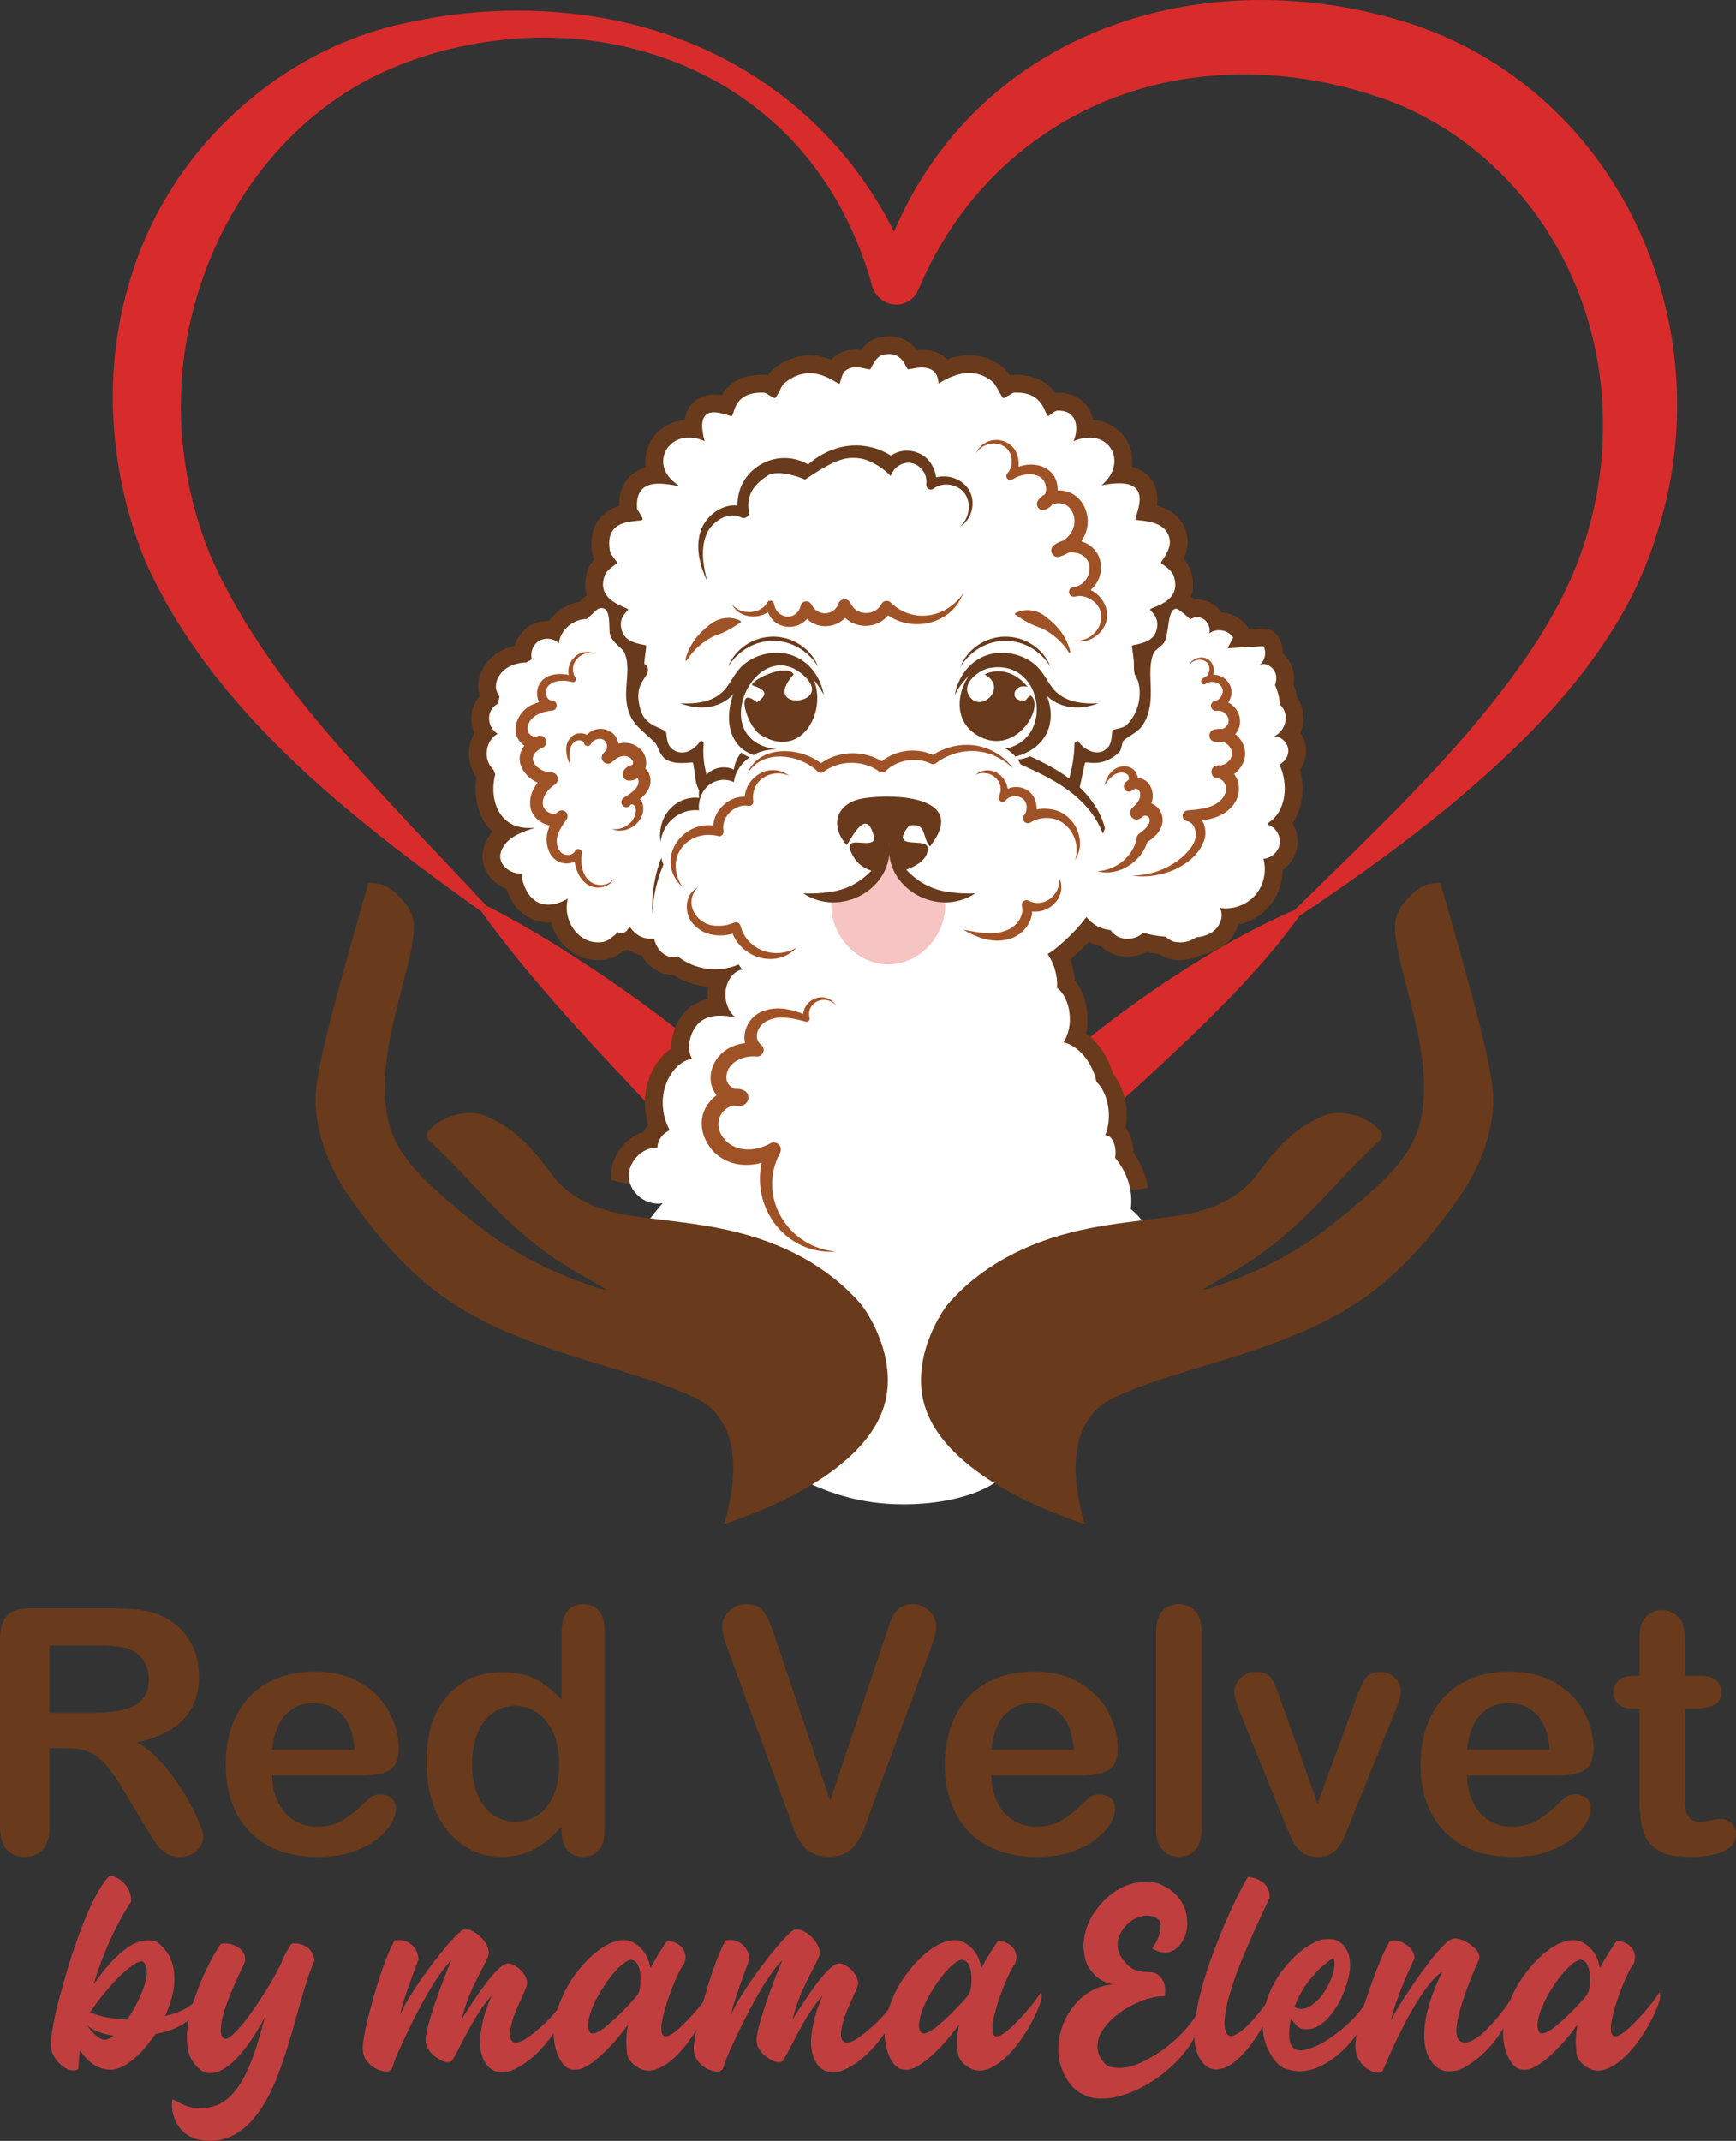 <?xml version="1.0" encoding="UTF-8"?> <svg xmlns="http://www.w3.org/2000/svg" id="Layer_1" version="1.1" viewBox="0 0 520.93 642.17"><rect x="0" y="0" width="520.93" height="642.17" fill="#333333" stroke="none"/><defs><style> .st0 { fill: #d82b2b; } .st1 { fill: #f5c4c3; } .st2 { fill: #c13e3e; } .st3 { fill: #fff; } .st4 { fill: #a05227; } .st5 { fill: #693a1b; } </style></defs><path class="st0" d="M389.93,274.73c-9.56,13.32-20.92,24.88-32.55,36.17-11.52,10.92-22.96,21.79-35.48,31.46-6.18,4.85-12.69,9.37-18.84,14.34-10.07,7.92-18.97,17.31-24.95,28.65-4.98,9.19-7.85,19.89-7.73,30.14.06,1.32-.39,2.72-1.11,3.81-2.76,3.97-7.94,4.48-11.57,1.9-1.39-1.03-2.5-2.73-2.81-4.5-.13-.69-.08-.72-.16-.94-7.42-28.16-27.42-49.28-47.07-70.28-21.28-23.36-44.75-46.38-63.26-72.1l1.51-1.74c7.38,3.71,14.39,7.83,21.32,12.08,27.67,17.48,54.5,37.28,74.64,63.47,14.46,19.19,27.39,42.14,26.52,67.05v.63c-.27-3.65-4.24-6.85-7.95-4.55-.54.33-1.26.86-1.89,1.83-.44.65-.92,2.01-.86,2.41l.22-.79c4.29-16.3,13.17-30.89,22.23-44.93,8.98-13.71,17.69-28.16,28.62-40.46,10.87-12.25,23.99-22.05,37.31-31.36,13.5-9.18,27.32-17.5,42.42-24.07l1.45,1.79h-.01Z"></path><g><path class="st5" d="M334.87,409.44c-4.59,2.08-6.68,4.31-8.72,7.54-.29.46-.55.93-.79,1.41,4.55-2.9,9.02-6.06,13.09-9.87.37-.35.72-.7,1.08-1.05-1.57.63-3.13,1.28-4.66,1.97h0Z"></path><path class="st5" d="M277.35,411.85c-3.98-13.91,4.95-27.69,7.16-30.23,9.77-11.23,23.47-18.51,40.04-22.18,6.46-1.43,13.22-2.24,19.96-3.08-.61-3.77-2.11-7.44-4.42-10.7-.02-2.74-.84-5.43-2.3-7.35.99-5.8-.47-12.17-3.9-16.36-1.43-5.05-4.31-9.27-7.99-11.93,1.23-5.51-.03-11.87-3.37-15.91-.13-2.16-.58-4.28-1.35-6.31,2.08-1.78,3.92-3.53,5.56-5.29,1.18.63,2.45,1.11,3.79,1.43,1.85,1.73,3.76,2.44,5.17,2.72.91.18,1.82.27,2.7.27,2,0,3.91-.47,5.64-1.37,1.15.25,2.38.44,3.72.59,1.28.86,2.46,1.37,3.63,1.59.93.18,1.87.27,2.79.27,2.3,0,4.54-.58,6.55-1.69,1.87-.3,3.51-.86,5-1.67,2.78-1.52,4.93-4.22,5.79-7.24,3.49-.79,6.72-2.64,9.07-5.28,2.74-3.08,4.24-7.08,4.29-11.14,2.4-1.71,4.09-4.38,4.44-7.41.28-2.35-.28-4.67-1.44-6.62,2.92-4.37,3.79-10.33,2.24-16.15,1.28-1.84,1.96-4.08,1.77-6.33-.13-1.7-.73-3.3-1.67-4.66.86-2.02,1.15-4.29.73-6.52-.29-1.48-.89-2.89-1.76-4.15-.2-1.35-.54-2.71-1.02-4.06.14-.92.17-1.83.08-2.73-.24-2.48-1.49-4.71-3.28-6.26.04-1.7-.37-3.41-1.25-4.94-.95-1.65-2.72-2.66-4.62-2.66-.09,0-.19,0-.3,0l-4.03.22c-.06-.12-.13-.23-.2-.35-1.69-2.66-4.69-4.39-7.95-4.64-1.06-1.52-2.56-2.74-4.36-3.39-.96-.35-1.97-.52-3-.52-.25,0-.49,0-.74.03-.38-.31-.74-.59-1.09-.84.85-2.48.77-5.28-.27-8.2-.44-1.24-1.17-2.3-1.98-3.18.77-1.65,1.36-3.64,1.18-5.75-.5-6.03-4.64-8.91-9.17-10.23.33-2.47.14-5.38-1.73-7.92-1.38-1.86-3.33-3.09-5.83-3.69.28-2.01.08-4.05-.64-6.01-1.67-4.6-5.91-7.68-10.96-8.07-.29-1.38-.81-2.66-1.56-3.77-1.91-2.81-5.05-4.36-8.85-4.36-.17,0-.34,0-.54.01-.14,0-.27,0-.41.03-1.9-2.6-5.35-5.45-11.65-5.45-.29,0-.6,0-.89.02-.36,0-.71.06-1.04.13-.56-.85-1.11-1.54-1.78-2.11-3.01-2.56-6.62-3.91-10.45-3.91-2.18,0-4.41.42-6.67,1.25-1.8-1.87-4.39-2.91-7.54-2.91-.54,0-1.06.03-1.55.08-1.49-1.93-4.05-4.11-8.33-4.11-.99,0-2.02.13-3.08.38-2.44.57-4.12,2.14-5.26,3.67-.49-.05-1-.09-1.55-.09-3.3,0-5.52,1.32-6.79,2.42-.24.21-.46.43-.67.66-1.78-.71-3.97-1.3-6.45-1.3-3.98,0-7.75,1.48-11.21,4.39-.54.46-.97.98-1.35,1.56-.3-.06-.61-.1-.94-.11-.31-.01-.61-.02-.9-.02-5.58,0-9.61,2.06-12.03,6.12-.72-.12-1.5-.2-2.28-.2-2.93,0-5.43,1.16-7.03,3.26-1.01,1.33-1.54,2.82-1.76,4.36-5.39.48-9.85,3.98-11.33,9.01-.46,1.56-.62,3.37-.34,5.23-2.07.55-3.8,1.57-5.15,3.05-1.97,2.14-2.92,5.01-2.85,8.5-2.16.65-4.48,1.84-6.17,4.14-2.06,2.78-2.66,6.4-1.77,10.75.09.42.21.81.37,1.2-.72.83-1.38,1.8-1.79,2.94-.98,2.72-1.09,5.35-.37,7.73-.58.45-1.29,1.08-2.3,2.03-3.65.66-6.91,2.79-9,5.72h-.53c-2.16,0-4.28.67-5.97,1.9-1.91,1.38-3.23,3.39-3.83,5.61-1.61.35-3.07.89-4.41,1.63-4.13,2.29-6.7,6.57-6.55,10.9.03.83.17,1.66.42,2.47-.63.72-1.15,1.52-1.55,2.39-1.27,2.76-1.18,5.93,0,8.64-.8,1.41-1.34,3.01-1.54,4.72-.38,3.17.42,6.26,2.18,8.65-.87,5.49.31,10.88,3.3,14.74.44.58.92,1.11,1.43,1.6-.45.52-.87,1.09-1.25,1.7-1.19,1.94-1.77,4.05-1.68,6.1.18,4.12,3.08,7.74,7.19,9.29,1.97,6.18,6.69,10.11,12.55,10.11.27,0,.53,0,.81-.03.56,2,1.5,3.91,2.8,5.59,2.8,3.64,6.93,5.74,11.32,5.74.91,0,1.83-.09,2.73-.27,1.56-.29,3.1-1.08,4.95-2.54.02,0,.04,0,.06-.01.45-.04.9-.12,1.33-.24,1.11.73,2.46,1.35,4.06,1.69.13.22.26.44.39.66,2.05,3.17,5.49,5.14,8.97,5.14h.06c3.12,2,6.73,3.23,10.51,3.56,0,.04-.02.08-.02.12-.18,1.19-.21,2.39-.1,3.58-1.77.38-3.37,1.07-4.84,2.06-3.67,2.5-6.28,7.67-6.11,12.74-4.25,2.94-7.3,8.28-7.84,14.36-.25,2.86.07,5.78.9,8.52-.55.66-1.03,1.38-1.41,2.15-2.26.74-4.35,2.1-6.04,3.96-2.67,2.94-3.99,6.75-3.63,10.46v.02c1.99.53,4.07.95,6.24,1.26,9.53,1.38,19.34,2.17,28.55,4.21,16.57,3.66,30.27,10.94,40.04,22.18,2.21,2.54,11.14,16.32,7.16,30.23-3.49,12.21-16.2,21.34-27.69,27.33,2.54,1.8,5.37,2.81,8.13,3.4.45-1.16,1.03-2.31,1.76-3.29,1.66-2.18,4.12-3.11,6.7-1.75,1.05.56,1.93,1.79,2.24,2.92.25.88.23,2.19-.16,3.16,1.34,5.48,10.29,2.61,14.3,1.75,9.74-2.09,19.56-4.37,28.52-8.83.21-.1.41-.18.61-.26-9.88-5.89-19.52-14.05-22.49-24.44h.01Z"></path><path class="st5" d="M219.44,424.45c-.51-2.65-1.4-5.2-2.82-7.47-2.03-3.23-4.13-5.47-8.72-7.54-3.18-1.44-6.49-2.73-9.86-3.92.46,2.35,1.28,4.7,2.48,6.95,1.09-.31,2.34-.17,3.62.67,5.24,3.47,10.34,7.17,15.13,11.24.06.02.11.05.17.07h0Z"></path><path class="st5" d="M308.05,440.7c-.56-.27-1.14-.56-1.71-.85.13.63.14,1.3,0,1.97.57-.37,1.14-.74,1.71-1.12Z"></path></g><g><path class="st2" d="M59.09,601.03c0,1.62-.69,3.54-3,5.32-2.31,1.77-5.78,3.08-9.48,3.77-4.08,6.16-9.32,10.71-13.48,10.71-4.32-.08-7.09-2.85-9.17-5.86-.23,2-.38,3.85-.46,5.62-.39.31-.85.46-1.39.46-.39,0-1.39.08-3.01-1.08-1.62-1.08-3.16-2.93-3.77-5.32-.08-.31-.08-.69-.08-1.16,0-1.85.46-5.85,2.16-12.71.92-3.39,1.93-7.01,3.08-10.94,3.47-11.25,8.17-23.11,12.33-27.12h.23c2.54,0,6.32,3.16,6.32,7.24v.39c-5.24,8.01-8.78,16.64-11.32,24.96,3.08-4.62,7.09-9.17,10.86-11.56,1.85-1.16,3.62-1.7,5.39-1.7.15,0,.69,0,1.7.08s2.31,1.16,3.93,3.24c1.85,2.47,2.39,5.39,2.39,8.09,0,.61.08,2.62-.85,6.09-.54,1.77-1.16,3.47-1.93,5.16,4.55-1,7.94-2.85,9.4-5.08.08.46.15.92.15,1.39h0ZM26.04,607.35c1.23,1.77,3.16,4.08,5.08,4.47h.31c.69,0,1.54-.39,2.62-1.23-3.39-.54-6.24-1.46-8.01-3.24ZM38.13,605.81c2.08-3,4.01-6.7,5.08-9.94,1.08-3.24.85-4.39.85-4.47,0-1.23-.39-2.23-1-2.85-.15-.15-.39-.23-.69-.23-.92,0-3.08,1.23-6.24,4.24-3.16,3.08-6.63,7.32-9.09,11.02,3.16,1.46,7.09,2,11.09,2.23h0Z"></path><path class="st2" d="M88.13,582.93c.62,0,5.62-.08,6.24,5.16-2.39,5.24-4.31,13.1-6.7,21.26-1.16,4.08-2.46,8.17-3.93,12.17-4.47,12.09-11.25,20.65-20.57,20.65-.46,0-.85-.08-1.31-.08-4.93-.31-7.63-2.85-9.01-5.55-1.39-2.77-1.23-4.62-1.23-5.47,0-.54.08-1.08.15-1.39,2.93,1.62,5.08,2.47,6.39,2.54s2.16.08,2.47.08c5.86,0,10.25-3.93,13.64-11.33,2.16-4.7,3.7-10.4,5.24-15.95-2.31,4.39-5.78,9.86-9.48,13.33-2.54,2.39-4.85,3.47-6.86,3.47-.46,0-2.08.31-4.31-2.16-2.7-2.85-2.77-6.39-2.77-8.63,0-2.39.39-6.09,2.16-11.17.85-2.54,1.77-4.93,2.77-7.16,2-4.47,4.08-8.09,5.32-9.63.31-.08.61-.15,1-.15.69,0,2.08.08,3.7.92,1.54.85,2.54,2.23,2.54,3.7,0,.31,0,.62-.08.92-.77,1.69-3.39,6.93-5.24,11.94-1.31,3.47-2,6.4-2,8.4,0,.31-.23,2,1.08,2.7.08.08.23.08.39.08,1.16,0,4.31-3.08,8.09-8.47,3.62-5.08,7.24-11.25,8.78-14.79v-.15l.15-.23c.85-2,1.77-3.62,2.77-4.93.15,0,.39-.08.62-.08h0Z"></path><path class="st2" d="M119.8,581.92c.69,0,1.93.15,3.31,1.08,1.39,1,2.39,2.77,2.47,4.7-1.62,4.16-5.47,14.79-5.47,16.64,1.85-5.55,15.02-23.27,18.72-25.42.31-.15.62-.23.92-.23.92,0,2.54.54,4.39,2.23,1.77,1.7,2.54,3.62,2.54,4.78,0,.46-.15.85-.31,1.31-1.77,4.24-5.78,10.09-7.86,18.72,3.31-5.32,10.25-16.1,13.56-16.72.15-.08.31-.08.46-.08.85,0,2.39.69,3.7,2s1.93,2.85,1.93,3.85c0,.31-.08.69-.15,1-.46,1.39-2.16,4.78-3.47,8.09-1.54,3.78-1.54,6.55-1.54,6.47,0,.77.23,1.39.62,1.85.23.31.62.46,1.08.46s1.46,0,3.62-1.46c1-.69,2.16-1.62,3.31-2.62,3.39-2.85,6.86-6.93,7.7-9.09.15.46.15,1,.15,1.54,0,2-1,5.24-3.47,9.01-1.31,1.93-2.77,3.7-4.47,5.47-3.47,3.47-7.55,5.7-9.4,5.93-1,.08-1.54.08-1.7.08-1.46,0-2.77-.46-3.85-1.54-2.39-2.39-2.54-6.01-2.54-7.4,0-1.31.15-3.16.69-5.55.54-2.7,1.46-5.47,2.77-8.4-5.31,5.78-9.24,15.18-11.71,19.26-.23.46-.69.69-1.31.69-.31,0-1.31.08-3.16-1.15-1.85-1.16-3.55-3.08-3.62-5.24v-.46c0-2.23,1.85-8.17,3.78-13.64,1.15-3.16,2.46-6.55,3.93-10.09-3.7,3.7-7.78,10.86-11.09,17.33-3.31,6.55-6.01,12.64-6.47,14.48-.54,1.85-1.93,1.54-2.16,1.54-2.16,0-6.47-2.23-6.78-6.09,0-.23-.08-.54-.08-.85,0-2.54,1.39-9.09,3.55-16.33,2-7.01,4.55-13.71,6.01-15.95.46-.15.92-.23,1.39-.23v.03Z"></path><path class="st2" d="M200.47,582.16c.77,0,2.23.39,3.54,1.39,1.23,1,1.7,2.46,1.7,3.47,0,.54-.15,1.16-.31,1.85-1.39,1.69-3.55,6.55-5.08,11.25-1.08,3.16-1.77,6.32-1.85,7.55v1c0,.92.15,1.54.54,1.85.23.23.46.31.77.31.62,0,1.77-.46,3.7-2.16,1-.85,2-1.85,3.08-3,3.16-3.31,5.93-7.01,6.4-8.01.15.15.31.46.31.92,0,.54-.15,1.77-1.31,4.47-1.15,2.77-3,6.09-5.24,9.17-2.23,3.08-4.85,5.86-7.55,7.4-2.77,1.62-4.31,1.46-4.7,1.46-1.16,0-2.23-.39-3.31-1.08-1.77-1.16-2.77-2.46-3-4.01-.15-1.46-.23-2.7-.23-3.47,0-1.62.15-3.39.54-5.24-3.08,4.24-7.47,9.24-11.33,11.79-2.77,1.85-4.16,1.77-4.7,1.77-1.77,0-3.7-.92-5.16-4.7-.77-2-1.15-4.08-1.15-6.16,0-1.23,0-4.78,2.23-10.17,1.08-2.7,2.47-5.16,4.24-7.55,3.39-4.7,7.55-8.17,10.63-9.4,1.54-.62,2.85-.92,3.85-.92.69,0,1.31.08,1.93.31,3.31,1.16,5.47,4.16,6.16,8.09,2.16-4.01,4.16-7.01,5.08-8.17h.23,0ZM192.23,593.71c0-1-.15-5.32-2.46-5.78-.08,0-.23-.08-.39-.08-1.77,0-5.47,3.54-8.63,8.63-2.16,3.39-3.7,7.01-4.01,8.94-.23.92-.31,1.62-.31,2,0,.85.23,1.54.54,2.08.23.31.46.46.85.46.46,0,1.39-.15,3.47-1.69,1-.77,2.08-1.7,3.24-2.77,3.24-3,6.55-6.63,7.01-7.55.54-1.23.69-3.08.69-4.24Z"></path><path class="st2" d="M219.12,581.92c.69,0,1.93.15,3.31,1.08,1.39,1,2.39,2.77,2.47,4.7-1.62,4.16-5.47,14.79-5.47,16.64,1.85-5.55,15.02-23.27,18.72-25.42.31-.15.62-.23.92-.23.92,0,2.54.54,4.39,2.23,1.77,1.7,2.54,3.62,2.54,4.78,0,.46-.15.85-.31,1.31-1.77,4.24-5.78,10.09-7.86,18.72,3.31-5.32,10.25-16.1,13.56-16.72.15-.08.31-.08.46-.08.85,0,2.39.69,3.7,2s1.93,2.85,1.93,3.85c0,.31-.08.69-.15,1-.46,1.39-2.16,4.78-3.47,8.09-1.54,3.78-1.54,6.55-1.54,6.47,0,.77.23,1.39.62,1.85.23.31.62.46,1.08.46s1.46,0,3.62-1.46c1-.69,2.16-1.62,3.31-2.62,3.39-2.85,6.86-6.93,7.7-9.09.15.46.15,1,.15,1.54,0,2-1,5.24-3.47,9.01-1.31,1.93-2.77,3.7-4.47,5.47-3.47,3.47-7.55,5.7-9.4,5.93-1,.08-1.54.08-1.7.08-1.46,0-2.77-.46-3.85-1.54-2.39-2.39-2.54-6.01-2.54-7.4,0-1.31.15-3.16.69-5.55.54-2.7,1.46-5.47,2.77-8.4-5.31,5.78-9.24,15.18-11.71,19.26-.23.46-.69.69-1.31.69-.31,0-1.31.08-3.16-1.15-1.85-1.16-3.55-3.08-3.62-5.24v-.46c0-2.23,1.85-8.17,3.78-13.64,1.15-3.16,2.46-6.55,3.93-10.09-3.7,3.7-7.78,10.86-11.09,17.33-3.31,6.55-6.01,12.64-6.47,14.48-.54,1.85-1.93,1.54-2.16,1.54-2.16,0-6.47-2.23-6.78-6.09,0-.23-.08-.54-.08-.85,0-2.54,1.39-9.09,3.55-16.33,2-7.01,4.55-13.71,6.01-15.95.46-.15.92-.23,1.39-.23v.03Z"></path><path class="st2" d="M299.78,582.16c.77,0,2.23.39,3.55,1.39,1.23,1,1.69,2.46,1.69,3.47,0,.54-.15,1.16-.31,1.85-1.39,1.69-3.54,6.55-5.08,11.25-1.08,3.16-1.77,6.32-1.85,7.55v1c0,.92.15,1.54.54,1.85.23.23.46.31.77.31.61,0,1.77-.46,3.7-2.16,1-.85,2-1.85,3.08-3,3.16-3.31,5.93-7.01,6.4-8.01.15.15.31.46.31.92,0,.54-.15,1.77-1.31,4.47-1.16,2.77-3,6.09-5.24,9.17-2.23,3.08-4.85,5.86-7.55,7.4-2.77,1.62-4.32,1.46-4.7,1.46-1.16,0-2.23-.39-3.31-1.08-1.77-1.16-2.77-2.46-3-4.01-.15-1.46-.23-2.7-.23-3.47,0-1.62.15-3.39.54-5.24-3.08,4.24-7.47,9.24-11.33,11.79-2.77,1.85-4.16,1.77-4.7,1.77-1.77,0-3.7-.92-5.16-4.7-.77-2-1.15-4.08-1.15-6.16,0-1.23,0-4.78,2.23-10.17,1.08-2.7,2.46-5.16,4.24-7.55,3.39-4.7,7.55-8.17,10.63-9.4,1.54-.62,2.85-.92,3.85-.92.69,0,1.31.08,1.93.31,3.31,1.16,5.47,4.16,6.16,8.09,2.16-4.01,4.16-7.01,5.08-8.17h.23-.01ZM291.54,593.71c0-1-.15-5.32-2.46-5.78-.08,0-.23-.08-.39-.08-1.77,0-5.47,3.54-8.63,8.63-2.16,3.39-3.7,7.01-4.01,8.94-.23.92-.31,1.62-.31,2,0,.85.23,1.54.54,2.08.23.31.46.46.85.46.46,0,1.39-.15,3.47-1.69,1-.77,2.08-1.7,3.24-2.77,3.24-3,6.55-6.63,7.01-7.55.54-1.23.69-3.08.69-4.24Z"></path><path class="st2" d="M347.78,580.46c.31-.92.46-1.77.46-2.62,0-.39.39-1.85-1.85-2.85-.69-.23-1.39-.39-2.16-.39-1.7,0-4.55.77-6.7,3.39-2.23,2.62-2.16,4.93-2.16,5.47,0,1.46.54,2.93,1.62,4.31,1.77,2.39,3.31,3.77,7.86,3.77,2.23,0,3.54,1.23,4.24,2.77.62,1.54.54,2.54.54,2.85,0,.62-.08,1.16-.15,1.62h-.69c-3.39,0-9.24,2.08-13.79,5.7-3.08,2.47-5.16,5.62-5.47,7.47-.15.92-.23,1.54-.23,1.93,0,1.16.31,2.31,1,3.47.85,1.46,1.85,2.39,2.93,2.62s2,.31,2.7.31c2,0,5.08-.62,9.32-3.08,2.08-1.16,4.08-2.54,6.01-4.16,3.77-3.16,7.01-6.86,8.63-10.25.15.69.23,1.39.23,2.08,0,2.31-.92,5.7-3.85,9.71-1.46,2-3.24,3.93-5.32,5.78-6.32,5.62-14.25,9.09-20.03,9.09-.62,0-3.39.39-7.17-1.93-1.85-1.16-3.31-3.01-4.47-5.47-1.85-3.77-1.69-6.4-1.69-7.47,0-3,.69-6.47,2.62-9.94,1-1.77,2.16-3.31,3.54-4.7,2.77-2.7,6.24-4.39,10.17-4.7-2.46-.54-4.39-1.62-5.78-3.24-1.46-1.62-2.31-3.16-2.54-4.62-.31-1.46-.46-2.62-.46-3.54,0-2.62.62-6.63,3.62-10.71,4.24-5.93,9.78-8.63,14.79-8.63,0,0,.69.08,2,.08s3,.62,5.08,1.93,3.7,3.24,4.78,5.62c.54,1.39.85,2.85.85,4.39,0,.62.23,3.08-1.54,5.93-1.77,2.85-4.01,3.24-5.08,3.24-1.16,0-2.46-.39-3.85-1.23.92-1.39,1.62-2.7,2-4.01h0Z"></path><path class="st2" d="M374.75,563.05c.85,0,2.39.31,3.85,1.31s2.39,2.54,2.39,4.39v.54c-2,4.16-5.93,12.4-9.09,20.42-2.16,5.55-3.77,11.02-4.16,13.87-.15,1.46-.31,2.46-.31,3.16,0,1.08.15,2,.46,2.77s.77,1.23,1.46,1.23c-.23.23,2-.15,5.16-3.31,2.85-2.85,5.7-6.78,6.63-8.48.15.31.23.77.23,1.23,0,.85-.23,2.47-1.46,5.47-1.31,3-3.39,6.32-5.7,9.09-2.31,2.85-5.24,5.08-7.01,5.62-.92.23-1.62.39-2.08.39-1.46,0-3.47-.39-5.32-3.7-.92-1.7-1.39-3.93-1.39-6.63,0-.54-.23-3.62,1.39-10.79.85-3.62,1.93-7.32,3.24-11.09,3.93-11.17,9.09-21.8,11.4-25.5h.31Z"></path><path class="st2" d="M405.11,589.09c0,.31.23,2.54-1.31,7.01-.77,2.23-1.77,4.39-3.08,6.32-2.54,4.01-5.55,6.24-8.47,6.24-.15,0-.62,0-1.46-.08-.85-.08-2-1.08-3.39-3.08-.38,1.62-.54,3.16-.54,4.47,0,.39-.23,2.39.92,3.93.54.69,1.31,1.08,2.39,1.08.15,0,1.23.23,4.31-1.08,1.46-.61,3.08-1.46,4.7-2.62,4.85-3.31,9.63-7.93,11.02-11.63.39.62.54,1.39.54,2.16,0,1.77-.92,5.01-4.24,9.24-1.62,2.16-3.62,4.16-5.86,5.93-4.62,3.62-8.32,4.31-10.71,4.31-1.16,0-2.54-.23-4.24-.77-1.62-.54-3.24-2.16-4.78-5.01-1.39-2.46-2-5.16-2-7.93,0-.69-.31-4.39,2.23-10.25,1.23-2.85,2.93-5.55,5.01-7.94,2.08-2.39,4.16-4.31,6.39-5.7,2.16-1.31,3.78-2,4.78-2,1.08,0,1.62-.08,1.62-.08,2,0,3.62.92,4.85,2.77.85,1.23,1.31,2.77,1.31,4.7h0ZM390.47,602.57c.62,0,2-.08,3.93-1.7,1-.85,1.93-1.85,2.77-3.08,1.7-2.47,2.85-5.32,3.08-6.93.15-.77.23-1.39.23-1.7,0-.69-.15-1.31-.39-1.85-5.93,3.93-9.71,9.4-11.63,14.64.62.46,1.31.62,2,.62h.01Z"></path><path class="st2" d="M418.13,582.08c.31,0,1.23-.15,2.93.69,1.69.85,3.31,2.31,3.39,4.7-1.85,3.77-5.55,12.02-7.17,18.8,1.85-4.24,14.25-23.04,18.26-24.58.31-.15.69-.23,1.16-.23.92,0,2.62.46,4.47,1.77s2.77,2.77,2.77,3.77c0,.31-.08.54-.15.85-1.54,3.31-9.4,21.26-5.86,24.19.46.39,1,.62,1.62.62.54,0,1.7-.08,3.85-1.62,1-.69,2.08-1.62,3.16-2.77,3.16-3.24,6.09-7.24,7.16-9.25.15.46.23.92.23,1.46,0,1.85-.92,5.01-3.47,8.94-1.31,2-2.77,3.93-4.55,5.7-3.55,3.62-7.78,6.01-9.63,6.09-1,.08-1.54.08-1.62.08-1.62,0-3.08-.62-4.31-1.93-3.16-3.16-3.01-8.24-3.01-9.01,0-2.31.39-5.08,1.23-8.09.92-3.47,2.31-7.09,4.24-10.86-5.55,3.47-12.63,17.18-17.8,29.51-.39.92-1.54.77-1.62.77-1.93,0-5.78-2-6.55-6.4-.08-.39-.15-.92-.15-1.46,0-1.54.39-4.39,1.54-8.78.62-2.16,1.31-4.39,2.16-6.78,2.31-6.93,5.08-13.64,6.63-15.95.23-.15.54-.23,1.08-.23h0Z"></path><path class="st2" d="M485.39,582.16c.77,0,2.23.39,3.55,1.39,1.23,1,1.69,2.46,1.69,3.47,0,.54-.15,1.16-.31,1.85-1.39,1.69-3.54,6.55-5.08,11.25-1.08,3.16-1.77,6.32-1.85,7.55v1c0,.92.15,1.54.54,1.85.23.23.46.31.77.31.61,0,1.77-.46,3.7-2.16,1-.85,2-1.85,3.08-3,3.16-3.31,5.93-7.01,6.4-8.01.15.15.31.46.31.92,0,.54-.15,1.77-1.31,4.47-1.16,2.77-3,6.09-5.24,9.17-2.23,3.08-4.85,5.86-7.55,7.4-2.77,1.62-4.32,1.46-4.7,1.46-1.16,0-2.23-.39-3.31-1.08-1.77-1.16-2.77-2.46-3-4.01-.15-1.46-.23-2.7-.23-3.47,0-1.62.15-3.39.54-5.24-3.08,4.24-7.47,9.24-11.33,11.79-2.77,1.85-4.16,1.77-4.7,1.77-1.77,0-3.7-.92-5.16-4.7-.77-2-1.16-4.08-1.16-6.16,0-1.23,0-4.78,2.23-10.17,1.08-2.7,2.46-5.16,4.24-7.55,3.39-4.7,7.55-8.17,10.63-9.4,1.54-.62,2.85-.92,3.85-.92.69,0,1.31.08,1.93.31,3.31,1.16,5.47,4.16,6.16,8.09,2.16-4.01,4.16-7.01,5.08-8.17h.23ZM477.14,593.71c0-1-.15-5.32-2.46-5.78-.08,0-.23-.08-.39-.08-1.77,0-5.47,3.54-8.63,8.63-2.16,3.39-3.7,7.01-4.01,8.94-.23.92-.31,1.62-.31,2,0,.85.23,1.54.54,2.08.23.31.46.46.85.46.46,0,1.39-.15,3.47-1.69,1-.77,2.08-1.7,3.24-2.77,3.24-3,6.55-6.63,7.01-7.55.54-1.23.69-3.08.69-4.24Z"></path></g><path class="st0" d="M144.4,273.38c-38.73-27.6-81.28-60.64-100.93-105.38-10.84-26.68-12.9-57.19-4.2-84.77C50.91,44.52,84.76,13.69,124.31,6.38c16.15-3.36,32.95-4.11,49.28-2.06,42.64,5.11,78.56,29.84,96.58,69.1,1.39,2.79,2.52,5.86,3.74,8.8l.1.25c-1.45-4.43-6.14-5.07-9.18-2.26-.64.63-1,1.26-1.26,1.89.87-2.45,1.99-6.03,3-8.41C290.5,11.19,357.48-12,419.11,5.83c63.7,18.2,96.93,86.84,79.6,149.21-1.14,3.84-2.54,8.53-3.99,12.28-.83,2.36-2.44,5.67-3.37,8.03-6.61,13.99-16.06,26.92-26.26,38.14-21.96,23.82-48.46,43.41-75.16,61.25l-1.45-1.79c19.05-18.7,38.2-36.73,55.16-57.01,12.82-15.51,24.89-32.46,31.27-51.5,9.38-27.43,8.07-58.51-4.72-84.61-11.57-24.01-32.74-43.31-58.12-51.24-15.59-5.07-32.23-7.28-48.58-5.85-39.32,3.19-72.15,27.17-87.59,63.41-.23.47-.39.95-.73,1.56-1.06,2.06-3.79,3.77-6.21,3.66-2.77-.18-3.79-.86-5.49-2.43-.28-.31-1.07-1.02-1.7-2.99-5.55-20.03-16.25-38.34-32.42-51.63-21.87-18.27-51.66-25.68-79.74-22.23-12.64,1.49-25.17,4.91-36.62,10.47-40.1,19.71-62.46,66.27-58.22,109.96,1.1,12,4.16,24.37,8.96,35.46,13.82,30.67,37.5,55.89,60.22,80.38,7.3,7.72,14.66,15.44,21.95,23.27l-1.51,1.74h0Z"></path><path class="st5" d="M234.8,217.2c-1.09,0-2.4-.46-3.72-1.28-.23-.18-.5-.53-.77-.97.87-.59,1.61-1.21,2.21-1.86,1.41,1.31,3.32,2.13,5.49,2.32-.83,1.07-1.92,1.8-3.21,1.8h0ZM265.99,265.69c-.17,0-.38,0-.62-.02.59-.49,1.04-1.03,1.38-1.55.39.57.85,1.03,1.34,1.4-.66.11-1.37.17-2.1.17h0ZM266.64,256.44c-.49-1.21-1.05-2.17-1.67-2.93.4,0,.79-.02,1.19-.02.86,0,1.67.02,2.43.07-.49.62-1.29,1.62-1.95,2.88h0ZM303.09,214.98c-.72.73-2.2,1.95-4.05,1.95-1.01,0-2.09-.36-3.21-1.06-.06-.04-.13-.08-.19-.12,1.96-.4,3.79-1.43,5.2-2.88.65.76,1.48,1.4,2.49,1.86-.08.08-.15.17-.23.25h-.01Z"></path><path class="st3" d="M383.93,229.29c1.65-.75,2.79-2.57,2.65-4.39-.17-2.12-2.06-3.96-4.18-4.07,2.37-1.13,3.8-3.95,3.31-6.53-.22-1.15-.83-2.2-1.66-3.03-.09-1.89-.6-3.86-1.45-5.78.29-.84.43-1.72.35-2.62-.24-2.43-3.07-4.6-5.15-3.32,1.78-1.21,2.38-3.86,1.31-5.72-3.58.2-7.17.4-10.75.6.57-1.06,1.14-2.13,1.7-3.19-1.47-2.32-5.04-2.93-7.2-1.23.51-1.85-.6-4-2.41-4.65-1.06-.38-2.27-.2-3.25.37-2.07-1.81-3.8-3.19-4.26-3.15-2.71.3-1.99,6.76-3.51,9.99-.41.89-2.88,2.41-3.24,3.25-2.67,6.28,1.4,14.2-3.24,21.6-1.46,2.33-4.64,3.51-5.94,4.86-.12.12-.58,2.74-1.08,3.24-4.82,4.85-9.85,2.85-10.26,3.24-.27.25-1.04,4.66-1.68,7.4,3.51,3.32,6.35,7.51,7.59,12.29l-.64,1.65c-1.76-4.75-5.07-8.82-8.91-11.92-4.76-3.85-10.3-6.41-15.79-8.91-.23-.51-.52-.97-.83-1.43,1.39-.16,2.63-.5,3.72-.98,4.07,1.9,8.08,3.95,11.71,6.66.95-3.4,1.55-6.93,1.59-10.7l1.08-.54c1.97,2.98,6.6,5.08,9.18,1.62,1.12-1.51.94-4.66,1.08-4.86.14-.21,3.31-.69,4.04-1.35,3.07-2.72,4.66-7.47,4.06-11.61-.58-4.01-1.72-2.07-1.62-7.02.03-1.49-.69-5.18-.54-5.4.23-.36,5.62-.48,7.02-3.78,1.93-4.56-1.71-6.65-1.62-7.03.25-.93,9.93-2.06,7.02-10.26-.65-1.84-3.74-3.52-3.78-3.77-.05-.35,2.94-3.7,2.7-6.49-.57-6.78-9.86-5.96-10.27-6.48-.62-.83,7.16-13.85-10.25-10.26,8.43-7.08,1.94-17.8-8.37-13.24,1.78-4.47.75-9.37-4.86-9.17-.87.03-2.52,1.61-2.7,1.61-1.22-.19-1.16-7.4-10.26-7.01-.7.02-2.77,1.71-3.25,1.62-.5-.11-2.21-4-3.23-4.87-5.09-4.33-11.14-2.76-16.21.54-.43-7.36-8.51-4.06-9.18-4.31-.76-.29-1.54-5.73-7.57-4.32-2.28.53-3.49,4.22-3.77,4.32-.81.28-4.83-1.82-7.56.53-1.01.87-1.45,3.68-1.62,3.78-.75.52-8.1-7.29-16.74,0-.75.63-2.06,4.19-2.7,4.33-.48.09-2.55-1.6-3.24-1.62-9.39-.37-8.74,6.58-9.72,7.01-.76.34-11.78-5.79-8.1,7.56-10.23-4.75-17.68,6.92-7.84,13.24-.33.85-13.42-4.5-12.42,7.02.03.36,1.93,2.82,1.62,3.24-.78,1.02-11.93-1.14-9.72,9.72.18.86,2.16,3.02,2.16,3.25-.03.25-3.12,1.93-3.79,3.77-2.82,7.86,6.84,9.44,7.04,10.26.09.38-3.59,2.39-1.63,7.03,1.41,3.3,6.8,3.42,7.02,3.78.16.22-.56,3.92-.54,5.4,0,.24,1.3.63,1.08,2.16-.38,2.61-4.55,4.04-2.16,11.88,1.52,4.97,6.64,5.09,7.56,6.48.32.46-.04,3.67,1.89,5.12,3.22,2.42,6.74.26,8.65-2.69l.8.81c-.34,3.34.04,6.51.84,9.58.22-.22.43-.44.66-.63,2.13-1.72,5.13-2.09,7.55-.92.23-1.93,1.03-3.66,2.2-5.1.75.57,1.59,1.05,2.53,1.43-2.49,1.72-4.36,4.29-4.73,7.42-2.42-1.16-5.42-.8-7.55.93-2.11,1.71-3.27,4.72-2.9,7.55-3.74-.46-7.65,1.41-9.83,4.72-.92,1.41-1.49,3.05-1.74,4.75-.45-2.93.14-6.07,1.74-8.49,2.18-3.31,6.09-5.2,9.83-4.73-.09-.72-.09-1.45,0-2.17-.26-.62-.51-1.24-.76-1.92-.36-.96-.85-6.26-1.09-6.48-.29-.28-4.79.87-7.82-.81-2.25-1.24-2.64-4.25-3.52-5.13-4.36-4.39-8.01-5.87-8.64-12.96-.41-4.68,1.31-9.78-.54-14.04-.64-1.5-3.6-2.97-4.32-5.4-.61-2.05.7-9.21-3.51-7.84-.28.1-1.7,1.42-3.46,3.09-4.01,0-8,3.22-8.39,7.29-1.63-1.62-4.46-1.83-6.32-.48-1.61,1.16-2.33,3.39-1.82,5.3-.51.29-1.01.58-1.5.88-1.91.1-3.81.48-5.47,1.4-2.19,1.21-3.89,3.54-3.8,6.04.03,1,.43,1.97,1.05,2.77-.16.71-.25,1.42-.31,2.12-1.01.52-1.88,1.34-2.36,2.39-1.07,2.34-.08,5.43,2.15,6.71-3.75,1.97-4.46,7.94-1.29,10.75.15.48.35.94.57,1.4-2.08,7.97,1.42,16.95,11.34,16.06.13.02.27.04.41.05-3.56,1.13-7.41,2.48-9.36,5.65-.57.92-.94,1.99-.9,3.07.11,2.54,2.57,4.48,5.08,4.88.42.07.83.1,1.25.11.81,6.9,5.66,12.27,13.95,7.48-1.76,6.63,3.46,14.37,10.8,12.96,1.2-.23,2.82-1.57,4.2-2.85.42.17.86.27,1.32.22,1.07-.09,1.96-1.11,2.06-2.12.97,1.35,3.12,4.3,7.48,3.75.26,1.03.64,2.02,1.21,2.9,1.29,2,3.77,3.28,5.89,2.43,5.12,4.19,12.34,5.02,18.29,2.48.33.55.71,1.06,1.11,1.5-2.39.35-4.51,2.94-4.98,6.09-.47,3.16.74,6.64,2.85,8.18-3.4-.51-7.01-.97-10.07,1.09-3.05,2.07-4.98,7.71-2.93,11.37-4.4.79-8.17,5.88-8.7,11.79-.3,3.42.51,6.92,2.04,9.67-2.04.93-3.64,2.93-3.69,5.2-4.73-.09-8.99,4.52-8.54,9.23.46,4.71,5.52,8.42,10.14,7.44-3.45,3.99-6.78,8.22-8.65,13.16-1.87,4.93-2.09,10.73.55,15.3,2.65,4.57,8.57,7.36,13.48,5.43-3.88,8.07.85,18.26,8.4,23.07,7.56,4.8,17.03,5.36,25.97,4.81.84,1.66,2.86,6.21,1.89,11.97-.59,3.46-2.03,6.02-3.03,7.5,10,5.79,18.88,7.72,24.28,8.47,16.91,2.34,35.69-1.94,40.66-9.6.62-.95,1.75-3.08,4.12-5.73,3.54-3.96,5.64-4.37,7.33-7.09,1.81-2.91,2.59-6.64,1.3-9.81,6.86-4.1,13.79-8.25,19.62-13.73,5.83-5.47,10.55-12.46,11.92-20.34,1.36-7.88-1.12-16.68-7.41-21.62.79-5.49-1.13-11.15-4.7-15.37.58-3.05-.66-6.87-2.99-6.76,2.23-5.17,1.05-12.49-2.57-15.99-1.33-6.01-5.33-10.81-9.95-11.93,3.27-4.6,2.26-13.22-1.89-16.27.22-3.81-.94-7.34-2.84-10.19.96-.52,1.88-1.18,2.68-1.85,3.27-2.74,6.38-5.76,8.95-9.22.82,1.01,1.82,1.89,2.94,2.54,1.32.77,2.8,1.22,4.31,1.38.86,1.14,1.99,2.12,3.49,2.42,2.96.59,4.98-.44,6.33-1.64,2.13.67,4.39,1.01,6.67,1.2.94.76,1.89,1.37,2.66,1.52,2.54.48,4.74-.09,6.51-1.32,1.49-.15,2.94-.5,4.26-1.22,2.66-1.45,4.41-5.03,2.83-7.62,3.87.63,8.01-.84,10.61-3.76,2.6-2.93,3.58-7.21,2.5-10.98,2.45-.15,4.63-2.22,4.91-4.65.29-2.43-1.36-4.95-3.71-5.66.17-.2.32-.41.48-.62,5.07-3.37,5.99-11.17,3.14-17.38h0ZM195.76,274.08c0-.13-.02-.27-.02-.4-.22-5.57.71-11.2,2.68-16.37.16.69.38,1.39.67,2.04-1.99,4.61-3.12,9.65-3.33,14.73h0ZM228.18,220.39c-4.11-2.58-7.79-15.3-1.07-9.72,5.61-3.67-1.13-4.79-1.35-5.13-.84-1.33,10.34-6.87,12.42-3.25-10.23,11.32,12,9.23,3.51.82-14.23-14.1-30.3,18.47-9.18,21.59.2.04.39.06.58.08-.82,0-1.63.04-2.46.16-1.57.21-3.14.74-4.56,1.54-16.08-5.84-2.84-36.49,12.38-28.78,13.58,6.89,5.09,32.31-10.27,22.69h0ZM279.05,253.91c-2.5-2.89-.85-7.26-6.27-6.27-6.21,7.73,5,3.35,5.55,6.51,1.17,6.76-17.08,11.78-22.19,2.9-4.45-7.72,4.99-2.1,6.27-5.31-2.31-11.47-7.72,1.8-8.44,1.69-5.25-6.23-2.74-12.78,5.3-14,9.87-1.49,31.43-.31,19.78,14.48h0ZM289.36,147.85c-2.04-2.7-6.59-3.36-9.19-1.29-.6.47-1.46.36-1.93-.23-.29-.35-.34-.78-.27-1.19.49-4.24-3.99-7.9-7.92-5.65-.83.42-1.54,1.06-2.03,1.8-.52.96-.8,1.47-.8,1.47-1.72-1.83-3.62-3.06-5.1-3.83s-2.53-1.08-2.53-1.08c-1.91-.56-3.61-.55-4.65-.46-.82.07-2.05.26-4.14,1.07,0,0-3.05,1.19-9.22,5.4,0,0-4.28-1.93-8-1.93-1.33,0-2.6.25-3.56.93-2.99,2.1-6.29,4.93-5.29,10.75.22,1.24-1.24,2.22-2.32,1.59-3.77-1.99-8.79,1.2-10.36,4.95-1.93,4.45-1.04,9.67.19,14.3-2.13-4.62-3.64-9.88-2.05-14.99,1.41-4.56,6.28-8.35,11.11-7.84-.17-10.91,11.69-17.78,21.22-12.31,1.26-1.13,7.34-6.35,15.9-5.64,4.06.34,7.14,1.88,8.91,2.98.34-.21.69-.42,1.05-.59,4-2.03,9.17-.43,11.31,3.49.65,1.11,1.08,2.37,1.2,3.67,1.46-.4,3-.4,4.42-.08,2.21.5,4.26,1.84,5.43,3.78,2.28,3.74.91,9.1-2.84,11.14,1.6-1.26,2.5-3.13,2.74-5,.25-1.89-.2-3.82-1.28-5.21h0ZM292.28,224.3c-.05-.16-.11-.3-.15-.45.18.09.37.17.58.25-.15.06-.29.12-.43.2ZM301.74,224.57c14.96-2.97,11.07-27.3-4.96-24.16-2.9.57-7.96,4.27-6.22,7.82,3.17,6.45,12.35-1.96,4.87-5.94,4.84-2.27,9.74-.26,12.96,3.79-4.26-1.4-5.89,4.53-.81,4.05.4-.04,1.26-1.91,1.88-1.35,4.07,3.57-5.09,18.72-16.47,11.61-14.82-9.28,6.62-38.59,19.72-14.85,5.65,10.24,1.61,18.9-8,21.41-.84-.96-1.86-1.77-2.97-2.38h0Z"></path><path class="st4" d="M178.58,196.17c-4.46-1.47-8.39,3.3-5.89,7.14.44.59-.17,1.45-.86,1.26-2.4-.59-5.52-.69-7.28,1.13-1.12,1.03-.94,4.3.93,4.4,2.02-.04,2.12,2.92.12,3.04-2.81.31-5.9,1.3-7,3.96-.99,2.13.64,4.33,2.53,3.74l1.57,3.51c-3.55,1.5-3.76,4.5-.46,6.46.95.58,2.12.85,3.29.89,1.89.05,2.55,2.65.97,3.62-2.03,1.3-3.97,3.75-3.58,6.17.1,1.3,1.9,2.73,3.32,2.61.48-.03.82-.2,1.12-.52.68-.68,1.78-.67,2.45,0,.61.61.67,1.57.17,2.25-.96,1.31-1.82,2.61-2.36,3.94-1.03,2.25-.68,5.78,1.86,6.57,1.18.34,2.63-.08,3.07-1.08.53-1.12,2.26-.54,2.06.65-.79,4.04.84,9.64,5.78,9.53,1.45,0,3.01-.63,3.8-2.01-.54,1.51-2.13,2.49-3.75,2.71-5.72.87-8.6-5.62-8.02-10.47l2.1.58c-.92,2.17-3.42,3.06-5.59,2.65-4.47-.85-5.8-6.53-4.35-10.23.61-1.84,1.6-3.41,2.58-4.84l2.7,2.18c-3.43,3.7-9.9.74-10.68-3.86-.71-4.22,1.93-7.94,5.19-10.13l1.04,3.62c-5.61.23-12.02-5.84-8.44-11.45,1.24-1.88,5.32-5.33,6.81-2.37.4.95-.03,2.04-.95,2.48-2.49,1.17-5.29.11-6.86-1.9-3.02-3.8-.16-9.48,3.84-11.07,1.84-.83,3.74-1.13,5.56-1.23l.12,3.04c-3.36-.06-5-3.96-4.11-6.8,1.35-4.53,7.19-4.87,10.85-3.41l-.96,1.23c-2.65-4.9,2.42-10.46,7.33-8h-.02Z"></path><path class="st4" d="M356.79,199.7c.78-2.43,4.28-3.34,6.24-1.54,2.11,2.02,1.35,5.88-1.39,7.05-.96.41-1.7-.93-.89-1.55,4.31-3.6,10.73,1.06,8.25,6.29-.65,1.46-1.94,2.77-3.71,3.21l-.62-2.95c6.33-1.12,10.22,6.89,5.02,10.91-1.52,1.49-7.07,2.78-6.74-.88.16-.73.72-1.27,1.41-1.43,4.42-1.05,8.85,2.21,9.26,6.73.15,2.3-.89,4.41-2.39,5.84-1.47,1.78-7.74,3.92-7.73-.09.61-3.05,4.68-1.48,6.11.06,3.1,2.94,2.7,8.13-.28,10.95-3.32,3.47-8.32,3.94-12.65,4.04l.26-3.25c3.73,1.01,5.41,5.11,4.55,8.54-2.58,8.28-13.78,12.36-21.7,10.99,5.45-.04,10.84-1.98,14.92-5.51,2.75-2.37,5.31-5.76,3.58-9.14-.5-.92-1.28-1.53-2.07-1.66-.89-.15-1.49-.98-1.34-1.87.13-.81.83-1.35,1.61-1.37,3.64-.33,7.64-.61,10.1-3.34,1.06-1.19,1.6-2.63,1.25-3.86-.26-1.12-1.24-2.33-2.38-2.35l.28-3.95c.91.1,1.96-.31,2.76-1.06,2.88-2.53.08-6.61-3.23-6.04l-.02-3.65c.65.19,1.53,0,2.24-.53,2.67-1.81.38-5.57-2.39-5.08-1.96.28-2.41-2.64-.46-2.98.71-.1,1.44-.67,1.86-1.47,1.68-2.96-2.08-5.38-4.57-3.69l-.89-1.55c1.74-.45,2.5-3.25,1.28-4.64-1.37-1.62-4.56-1.18-5.51.83h-.02Z"></path><path class="st4" d="M331.39,235.61c.66-2.61,2.34-5.38,5.38-5.73,1.66-.24,3.61.58,4.32,2.26.86,1.79.25,4.31-1.69,5.17-1.39.68-2.79-1.05-1.89-2.27,1.69-2.52,5.64-2.19,7.28.15,1.51,1.99,1.39,4.91.25,6.93-1.12,1.81-3.25,5.14-5.42,3.06-2.13-2.94,3.12-5.26,5.51-4.3,1.98.6,3.47,2.32,3.71,4.4.39,3.63-2.52,6.1-5.07,7.6l.71-1.08c-1.5,6.49-8.71,11.31-15.2,9.52,5.63-.24,11.01-4.57,11.85-10.18.06-.47.34-.83.71-1.08,1.53-1.15,3.32-2.52,3.14-4.29-.17-1.08-1.6-1.51-2.34-.67l-2.85-2.76c1.3-1.17,2.52-2.53,2.36-4.22-.09-1.22-1.18-1.89-2.1-1.33l-1.82-2.36c.47-.05.61-.94.49-1.39-.08-.64-.86-1.2-1.86-1.28-2.37-.23-4.2,1.93-5.45,3.82h0l-.02.03Z"></path><path class="st4" d="M171.19,229.66c-1.29-2.62-2.2-6.23.2-8.6,1.65-1.69,4.89-1.49,6.09.73h-2.25c2.45-5.26,10.51-3.63,10.42,2.31.02,1.62-.61,3.4-2.08,4.59-1.75,1.39-4-.96-2.58-2.65,2.33-2.99,7.2-4.45,10.47-1.92,2.92,1.93,3.36,6.4.64,8.75-.85.78-2.1,1.33-3.41,1.28-1.46,0-2.37-1.74-1.57-2.94,1.85-3.04,6.81-2.03,7.78,1.2,1.41,4.1-2.26,7.45-5.55,8.9l-1.4-2.52c2.54-1.12,4.74.97,4.99,2.8.85,5-4.95,9.02-9.31,7.07,3.42.48,6.61-1.83,7.12-4.94.11-.92.04-1.96-.82-2.37-.32-.14-.6-.08-.64,0-.41.74-1.34,1-2.07.59-.99-.52-1.04-2.01-.1-2.6l.77-.51c1.84-1.21,4.3-2.84,3.62-5.15-.16-.5-.91-.53-1.06-.45l-1.62-2.94c.49-.02,1.02-.67,1.11-1.18.15-.7-.25-1.29-.83-1.75-1.7-1.25-3.89-.31-5.28,1.13l-2.52-2.72c1.74-1.39.68-4.61-1.86-4.09-.81.13-1.56.57-1.95,1.21-.33.71-.99,1.18-1.74.74-.27-.17-.45-.44-.51-.73-.08-.44-.82-.9-1.61-.84-3.29.52-2.94,5.06-2.44,7.63h0v-.02Z"></path><path class="st4" d="M292.78,136.2c2.49-6.2,11.57-5.44,12.77,1.38.38,1.98.02,4.22-1.37,5.95l-1.63-1.81c5.26-4.23,14.74-2.9,14.82,5.12.05,2.43-1.3,5.13-3.76,6.03-.94.36-2-.12-2.35-1.07-.23-.62-.1-1.29.27-1.77,1.93-2.5,5.38-3.44,8.38-2.65,4.57,1.11,7.12,6.17,6.36,10.6-.69,4.33-4.28,7.72-8.28,8.99-1.02.33-2.11-.23-2.44-1.25-.26-.79.03-1.63.65-2.12,2.3-1.81,5.33-2.13,7.85-1.38,9.63,2.72,7.69,15.86-1.76,16.77-.8.06-1.51-.56-1.53-1.36-.02-.7.46-1.3,1.13-1.44,5.2-1.02,10.44,3.34,10.34,8.54-.15,4.85-5.28,8.71-9.82,7.42,6.71.65,11.3-7.98,5.26-12.12-1.54-1.11-3.5-1.53-5.14-1.07l-.41-2.8c5.42-.79,7.01-8.92.94-10.3-1.61-.39-3.34-.14-4.44.78l-1.81-3.36c2.71-.9,5.04-3.13,5.53-5.92.48-2.49-.9-5.66-3.41-6.23-1.63-.45-3.58,0-4.53,1.18l-2.08-2.84c2.3-.91,1.88-4.82.18-6.08-1.06-.85-2.54-1.21-4.08-1.11-1.53.11-3.12.62-4.48,1.47-.57.43-1.41.3-1.79-.32-.3-.48-.22-1.1.16-1.49.96-.98,1.41-2.53,1.25-4.04-.4-5.8-8.21-6.43-10.79-1.69h.01Z"></path><path class="st4" d="M320.84,195.84c-2.05-3.25-4.96-5.89-8.41-7.45-2.98-.95-5.06-2.18-7.85-4.06l.02-.4c2.74-1.44,6.03-1.11,8.52.54,2.28,1.71,4.52,3.68,5.99,6.12.96,1.61,1.73,3.32,2.11,5.1l-.37.15h0Z"></path><path class="st4" d="M205.65,198.02c.9-4.14,3.59-7.74,6.94-10.32,2.59-2.34,6.47-3.14,9.68-1.44l.02.4c-2.8,1.88-4.88,3.11-7.85,4.06-3.45,1.56-6.36,4.2-8.41,7.45l-.37-.15h0Z"></path><path class="st4" d="M292.65,232.44c4.93-4.01,11.57,1.48,9.3,7.33l-2.04-1.21c1.99-2.75,6.1-3.32,8.82-1.23,2.7,2.22,3.14,6.38.86,9.07l-1.91-2.21c2.1-1.3,4.59-1.82,6.95-1.54,7.37.5,11.95,9.14,7.96,15.34,1.92-5.71-2-12.51-8.18-12.61-1.83-.07-3.67.34-5.15,1.31-.68.45-1.6.25-2.04-.43-.37-.57-.3-1.3.13-1.78.53-.64.79-1.59.72-2.52-.12-3.29-4.46-4.18-6.37-1.81-.9,1.03-2.57-.15-1.92-1.34,2.06-4.39-2.8-8.5-7.11-6.37h-.02Z"></path><path class="st4" d="M236.87,232.74c-3.84-1.87-8.93-.24-10.42,3.81-.49,1.21-.62,2.53-.42,3.74.17.88-.71,1.67-1.56,1.43-2.94-.58-6.16,1.76-7.13,4.55-.32.94-.45,1.92-.25,2.85.17.8-.35,1.58-1.15,1.75-9.71-2.56-16.92,6.58-11.11,15.25-8.97-8.25.3-21.4,11.3-18.08l-1.92,1.7c-1.33-5.99,4.9-12.04,10.84-10.53l-1.56,1.43c-.79-7.26,7.53-12.54,13.39-7.89h-.01Z"></path><path class="st4" d="M250.95,301.67c-3.23-3.76-9.14-1.03-8.03,3.64.15.48-.13,1-.61,1.14-.21.07-.43.04-.63-.03-3.71-1-7.86-1.98-11.35-.27-2.92,1.23-4.42,5.18-2.05,7.16,1.78,1.2.61,3.91-1.45,3.57-4.08-.35-9,2.01-8.86,6.49,0,1.85,2.14,3.75,3.7,3.37l-.11,4.86c-.47-.08-.96-.09-1.46-.01-4.29.93-5.87,5.9-3.27,9.39,3.11,4.65,9.65,4.65,14.23,2.03,1.03-.64,2.4-.3,2.99.77.36.66.34,1.43,0,2.05-6.95,13.07,2.3,28.36,16.86,29.6-16.82,1.19-27.82-16.55-20.68-31.54l3,2.82c-4.64,2.91-11.05,3.83-16.09,1.01-5.34-2.88-8.5-10.07-5.29-15.63,1.55-2.75,4.26-4.81,7.41-5.37,2.18-.38,5.75-.08,5.26,2.97-.21,1.04-1.05,1.8-2.04,1.95-4,.61-7.73-2.14-8.9-5.84-1.05-3.49.3-7.28,2.84-9.72,2.84-2.73,7.06-3.65,10.76-3.19l-1.45,3.57c-4.53-4-2-11.5,3.36-13.19,4.45-1.74,9.13-.31,13.2,1.35l-1.24,1.12c-.89-6.03,6.75-9.14,9.91-4.05h0v-.02Z"></path><path class="st4" d="M219.63,181.27c2.59,3.35,8.64,3.01,10.58-.51.29-.54.96-.75,1.5-.46.4.2.58.6.6,1.01.46,3.07,4.19,4.84,6.53,2.74.73-.58,1.24-1.4,1.37-2.2.16-.97,1.08-1.62,2.04-1.45.65.11,1.14.55,1.37,1.12,1.71,3.44,6.71,3.21,7.96-.43.36-1.03,1.49-1.57,2.52-1.21.54.19.95.6,1.16,1.08,1.69,3.82,7.27,3.9,9.23.25.49-1.06,1.96-1.32,2.77-.49,1.39,1.38,3.11,2.49,5.02,3.17,6.08,2.28,13.17-.45,16.7-5.87-3.59,9.76-16.64,12.21-24.13,5.24l2.77-.49c-3.19,6.71-12.84,6.55-15.98-.14l3.7-.19c-2.46,6.9-12.17,7.29-15.02.51l3.41-.33c-2.09,7.8-13.25,6.96-13.7-1.19l2.1.55c-2.89,4.18-10.29,3.89-12.51-.72h0Z"></path><path class="st5" d="M217.22,457.14h0s6.69-19.1-.6-30.68c-2.03-3.23-4.13-5.47-8.72-7.54-7.66-3.47-16.04-6.08-24.39-8.57-15.22-4.54-30.3-9.23-43.41-16.79-13.68-7.89-23.52-18.63-32.17-30.22-6.1-8.16-10.94-16.31-12.8-27.68-1.23-7.52-.55-14.01,9.44-49.78,2.37-8.5,4.43-15.65,5.97-20.93.62-.08,1.51-.13,2.57.04,1.83.31,3.38,1.17,4.76,2.15,0,0,3.41,2.51,5.5,6.69,4.74,9.48-13,40.9-6.41,63.98,2.61,9.14,10,16.67,26.18,29.59,10.69,8.53,23.35,14.84,37.52,19.34.25.08.56.05,1.42.12-4.03-2.34-7.7-4.4-11.28-6.56-10.95-6.58-19.61-14.97-27.8-23.75-4.55-4.88-9.24-9.66-14.08-14.34-1.44-1.38-1.02-2.38.31-3.7,3.91-3.89,11.3-5.96,16.48-3.81,3.97,1.65,7.56,4.08,10.54,6.76,3.4,3.05,6.2,6.62,8.81,10.21,5.47,7.54,13.95,11.48,24.59,13.03,9.53,1.38,19.34,2.17,28.55,4.21,16.57,3.66,30.27,10.94,40.04,22.18,2.21,2.54,11.14,16.32,7.16,30.23-6.77,23.67-48.18,35.8-48.21,35.81h.03Z"></path><path class="st5" d="M325.56,457.14h0s-6.69-19.1.6-30.68c2.03-3.23,4.13-5.47,8.72-7.54,7.66-3.47,16.04-6.08,24.39-8.57,15.22-4.54,30.3-9.23,43.41-16.79,13.68-7.89,23.52-18.63,32.17-30.22,6.1-8.16,10.94-16.31,12.8-27.68,1.23-7.52.55-14.01-9.44-49.78-2.37-8.5-4.43-15.65-5.97-20.93-.62-.08-1.51-.13-2.57.04-1.83.31-3.38,1.17-4.76,2.15,0,0-3.41,2.51-5.5,6.69-4.74,9.48,13,40.9,6.41,63.98-2.61,9.14-10,16.67-26.18,29.59-10.69,8.53-23.35,14.84-37.52,19.34-.25.08-.56.05-1.42.12,4.03-2.34,7.7-4.4,11.28-6.56,10.95-6.58,19.61-14.97,27.8-23.75,4.55-4.88,9.24-9.66,14.08-14.34,1.44-1.38,1.02-2.38-.31-3.7-3.91-3.89-11.3-5.96-16.48-3.81-3.97,1.65-7.56,4.08-10.54,6.76-3.4,3.05-6.2,6.62-8.81,10.21-5.47,7.54-13.95,11.48-24.59,13.03-9.53,1.38-19.34,2.17-28.55,4.21-16.57,3.66-30.27,10.94-40.04,22.18-2.21,2.54-11.14,16.32-7.16,30.23,6.77,23.67,48.18,35.8,48.21,35.81h-.03Z"></path><g><path class="st5" d="M20.05,524.38h-5.2v23.55c0,3.1-.68,5.38-2.05,6.85s-3.15,2.2-5.35,2.2c-2.37,0-4.2-.77-5.5-2.3C.65,553.15,0,550.9,0,547.93v-56.4C0,488.33.72,486.01,2.15,484.58c1.43-1.43,3.75-2.15,6.95-2.15h24.15c3.33,0,6.18.14,8.55.42s4.5.86,6.4,1.73c2.3.97,4.33,2.35,6.1,4.15s3.11,3.89,4.03,6.28c.92,2.38,1.38,4.91,1.38,7.58,0,5.47-1.54,9.83-4.62,13.1s-7.76,5.58-14.03,6.95c2.63,1.4,5.15,3.47,7.55,6.2,2.4,2.73,4.54,5.64,6.43,8.73,1.88,3.08,3.35,5.87,4.4,8.35,1.05,2.48,1.58,4.19,1.58,5.12s-.31,1.92-.93,2.88-1.46,1.7-2.52,2.25c-1.07.55-2.3.83-3.7.83-1.67,0-3.07-.39-4.2-1.17-1.13-.78-2.11-1.78-2.93-2.98-.82-1.2-1.92-2.97-3.33-5.3l-5.95-9.9c-2.13-3.63-4.04-6.4-5.73-8.3s-3.39-3.2-5.12-3.9-3.92-1.05-6.55-1.05v-.02ZM28.55,493.58h-13.7v20.15h13.3c3.57,0,6.57-.31,9-.93s4.29-1.67,5.58-3.15,1.92-3.53,1.92-6.13c0-2.03-.52-3.83-1.55-5.38s-2.47-2.71-4.3-3.48c-1.73-.73-5.15-1.1-10.25-1.1v.02Z"></path><path class="st5" d="M108.36,532.58h-26.7c.03,3.1.66,5.83,1.88,8.2,1.22,2.37,2.83,4.15,4.85,5.35s4.24,1.8,6.68,1.8c1.63,0,3.12-.19,4.48-.57,1.35-.38,2.66-.98,3.92-1.8,1.27-.82,2.43-1.69,3.5-2.62s2.45-2.2,4.15-3.8c.7-.6,1.7-.9,3-.9,1.4,0,2.53.38,3.4,1.15s1.3,1.85,1.3,3.25c0,1.23-.48,2.67-1.45,4.33s-2.42,3.23-4.38,4.75c-1.95,1.52-4.4,2.78-7.35,3.78s-6.34,1.5-10.17,1.5c-8.77,0-15.58-2.5-20.45-7.5-4.87-5-7.3-11.78-7.3-20.35,0-4.03.6-7.78,1.8-11.23s2.95-6.41,5.25-8.88,5.13-4.36,8.5-5.68,7.1-1.97,11.2-1.97c5.33,0,9.91,1.12,13.73,3.38,3.82,2.25,6.67,5.16,8.58,8.73,1.9,3.57,2.85,7.2,2.85,10.9,0,3.43-.98,5.66-2.95,6.67-1.97,1.02-4.73,1.53-8.3,1.53l-.02-.02ZM81.66,524.83h24.75c-.33-4.67-1.59-8.16-3.78-10.48-2.18-2.32-5.06-3.48-8.62-3.48s-6.19,1.17-8.38,3.53c-2.18,2.35-3.51,5.83-3.97,10.43Z"></path><path class="st5" d="M168.51,549.18v-1.35c-1.83,2.1-3.64,3.81-5.42,5.12-1.78,1.32-3.72,2.32-5.8,3s-4.36,1.03-6.83,1.03c-3.27,0-6.29-.69-9.08-2.08-2.78-1.38-5.19-3.36-7.23-5.92s-3.58-5.58-4.62-9.05c-1.05-3.47-1.58-7.22-1.58-11.25,0-8.53,2.08-15.18,6.25-19.95,4.17-4.77,9.65-7.15,16.45-7.15,3.93,0,7.25.68,9.95,2.03s5.33,3.43,7.9,6.23v-20.15c0-2.8.56-4.92,1.68-6.35s2.71-2.15,4.78-2.15,3.66.66,4.77,1.97c1.12,1.32,1.68,3.26,1.68,5.83v60.2c0,2.6-.6,4.55-1.8,5.85s-2.75,1.95-4.65,1.95-3.41-.67-4.63-2.03c-1.22-1.35-1.83-3.27-1.83-5.78h.01ZM141.66,529.13c0,3.7.57,6.85,1.72,9.45,1.15,2.6,2.73,4.56,4.73,5.88s4.18,1.97,6.55,1.97,4.59-.62,6.58-1.88,3.57-3.17,4.75-5.75,1.77-5.81,1.77-9.68c0-3.63-.59-6.76-1.77-9.38-1.18-2.62-2.78-4.62-4.8-6s-4.22-2.08-6.62-2.08-4.73.71-6.7,2.13-3.49,3.45-4.58,6.1c-1.08,2.65-1.62,5.73-1.62,9.23h-.01Z"></path><path class="st5" d="M232.51,490.93l16.6,49.15,16.65-49.5c.87-2.6,1.52-4.41,1.95-5.43.43-1.02,1.15-1.93,2.15-2.75s2.37-1.22,4.1-1.22c1.27,0,2.44.32,3.53.95s1.93,1.47,2.55,2.52.92,2.11.92,3.18c0,.73-.1,1.52-.3,2.38-.2.85-.45,1.68-.75,2.5s-.6,1.66-.9,2.53l-17.75,47.9c-.63,1.83-1.27,3.58-1.9,5.23-.63,1.65-1.37,3.1-2.2,4.35-.83,1.25-1.94,2.28-3.33,3.08-1.38.8-3.08,1.2-5.08,1.2s-3.69-.39-5.08-1.17c-1.38-.78-2.5-1.82-3.35-3.1-.85-1.28-1.59-2.74-2.23-4.38-.63-1.63-1.27-3.37-1.9-5.2l-17.45-47.5c-.3-.87-.61-1.72-.92-2.55-.32-.83-.58-1.73-.8-2.7s-.32-1.78-.32-2.45c0-1.7.68-3.25,2.05-4.65,1.37-1.4,3.08-2.1,5.15-2.1,2.53,0,4.33.77,5.38,2.33,1.05,1.55,2.12,4.02,3.23,7.42v-.02Z"></path><path class="st5" d="M324.17,532.58h-26.7c.03,3.1.66,5.83,1.88,8.2s2.83,4.15,4.85,5.35c2.02,1.2,4.24,1.8,6.67,1.8,1.63,0,3.12-.19,4.48-.57,1.35-.38,2.66-.98,3.92-1.8,1.27-.82,2.43-1.69,3.5-2.62s2.45-2.2,4.15-3.8c.7-.6,1.7-.9,3-.9,1.4,0,2.53.38,3.4,1.15s1.3,1.85,1.3,3.25c0,1.23-.48,2.67-1.45,4.33-.97,1.65-2.43,3.23-4.38,4.75s-4.4,2.78-7.35,3.78-6.34,1.5-10.18,1.5c-8.77,0-15.58-2.5-20.45-7.5-4.87-5-7.3-11.78-7.3-20.35,0-4.03.6-7.78,1.8-11.23,1.2-3.45,2.95-6.41,5.25-8.88s5.13-4.36,8.5-5.68,7.1-1.97,11.2-1.97c5.33,0,9.91,1.12,13.73,3.38,3.82,2.25,6.67,5.16,8.58,8.73,1.9,3.57,2.85,7.2,2.85,10.9,0,3.43-.98,5.66-2.95,6.67-1.97,1.02-4.73,1.53-8.3,1.53v-.02ZM297.47,524.83h24.75c-.33-4.67-1.59-8.16-3.78-10.48-2.18-2.32-5.06-3.48-8.62-3.48s-6.19,1.17-8.38,3.53c-2.18,2.35-3.51,5.83-3.97,10.43Z"></path><path class="st5" d="M346.92,548.68v-59.2c0-2.73.61-4.8,1.82-6.2,1.22-1.4,2.86-2.1,4.93-2.1s3.73.69,5,2.08c1.27,1.38,1.9,3.46,1.9,6.22v59.2c0,2.77-.64,4.84-1.92,6.23-1.28,1.38-2.94,2.08-4.98,2.08s-3.62-.72-4.88-2.15c-1.25-1.43-1.88-3.48-1.88-6.15h.01Z"></path><path class="st5" d="M384.32,509.98l11.05,31,11.9-32.35c.93-2.6,1.85-4.44,2.75-5.53.9-1.08,2.27-1.62,4.1-1.62,1.73,0,3.21.58,4.42,1.75,1.22,1.17,1.83,2.52,1.83,4.05,0,.6-.11,1.3-.33,2.1s-.47,1.55-.75,2.25c-.28.7-.61,1.5-.97,2.4l-13.1,32.5c-.37.93-.84,2.12-1.42,3.55-.58,1.43-1.23,2.66-1.95,3.67-.72,1.02-1.6,1.81-2.65,2.38s-2.33.85-3.83.85c-1.93,0-3.48-.44-4.63-1.33-1.15-.88-2-1.85-2.55-2.9-.55-1.05-1.48-3.12-2.78-6.22l-13-32.15c-.3-.8-.61-1.6-.92-2.4-.32-.8-.58-1.62-.8-2.45s-.33-1.55-.33-2.15c0-.93.28-1.86.85-2.78s1.35-1.67,2.35-2.25,2.08-.88,3.25-.88c2.27,0,3.83.65,4.68,1.95.85,1.3,1.79,3.48,2.83,6.55h0Z"></path><path class="st5" d="M466.92,532.58h-26.7c.03,3.1.66,5.83,1.88,8.2s2.83,4.15,4.85,5.35c2.02,1.2,4.24,1.8,6.67,1.8,1.63,0,3.12-.19,4.48-.57,1.35-.38,2.66-.98,3.92-1.8,1.27-.82,2.43-1.69,3.5-2.62s2.45-2.2,4.15-3.8c.7-.6,1.7-.9,3-.9,1.4,0,2.53.38,3.4,1.15s1.3,1.85,1.3,3.25c0,1.23-.48,2.67-1.45,4.33-.97,1.65-2.43,3.23-4.38,4.75s-4.4,2.78-7.35,3.78-6.34,1.5-10.18,1.5c-8.77,0-15.58-2.5-20.45-7.5-4.87-5-7.3-11.78-7.3-20.35,0-4.03.6-7.78,1.8-11.23,1.2-3.45,2.95-6.41,5.25-8.88s5.13-4.36,8.5-5.68,7.1-1.97,11.2-1.97c5.33,0,9.91,1.12,13.73,3.38,3.82,2.25,6.67,5.16,8.58,8.73,1.9,3.57,2.85,7.2,2.85,10.9,0,3.43-.98,5.66-2.95,6.67-1.97,1.02-4.73,1.53-8.3,1.53v-.02ZM440.22,524.83h24.75c-.33-4.67-1.59-8.16-3.78-10.48-2.18-2.32-5.06-3.48-8.62-3.48s-6.19,1.17-8.38,3.53c-2.18,2.35-3.51,5.83-3.97,10.43Z"></path><path class="st5" d="M490.43,502.68h1.5v-8.2c0-2.2.06-3.93.17-5.18.12-1.25.44-2.33.97-3.22.53-.93,1.3-1.69,2.3-2.28,1-.58,2.12-.88,3.35-.88,1.73,0,3.3.65,4.7,1.95.93.87,1.53,1.92,1.78,3.17s.38,3.03.38,5.33v9.3h5c1.93,0,3.41.46,4.43,1.38s1.52,2.09,1.52,3.53c0,1.83-.72,3.12-2.17,3.85-1.45.73-3.53,1.1-6.23,1.1h-2.55v25.1c0,2.13.08,3.77.22,4.92.15,1.15.55,2.08,1.2,2.8.65.72,1.71,1.08,3.18,1.08.8,0,1.88-.14,3.25-.42,1.37-.28,2.43-.42,3.2-.42,1.1,0,2.09.44,2.97,1.33.88.88,1.33,1.97,1.33,3.27,0,2.2-1.2,3.88-3.6,5.05-2.4,1.17-5.85,1.75-10.35,1.75s-7.5-.72-9.7-2.15c-2.2-1.43-3.64-3.42-4.33-5.95-.68-2.53-1.02-5.92-1.02-10.15v-26.2h-1.8c-1.97,0-3.47-.47-4.5-1.4-1.03-.93-1.55-2.12-1.55-3.55s.54-2.61,1.62-3.53,2.66-1.38,4.73-1.38h0Z"></path></g><path class="st5" d="M247.14,208.36c-.26-.5-.52-.99-.82-1.46-.28-.48-.59-.94-.9-1.38-.64-.89-1.33-1.72-2.07-2.48-.73-.77-1.56-1.43-2.4-2.01l-.65-.41c-.21-.14-.45-.24-.67-.36-.44-.26-.92-.41-1.38-.61-1.87-.71-3.88-.9-5.86-.68-.99.12-1.97.32-2.92.64-.96.31-1.87.69-2.69,1.21-.83.5-1.6,1.06-2.27,1.76-.69.69-1.29,1.5-1.92,2.38s-1.28,1.85-2.08,2.77c-.79.92-1.72,1.79-2.78,2.45-2.09,1.36-4.53,1.98-6.87,2.02-1.17.02-2.33-.09-3.45-.31s-2.21-.53-3.27-.93c1.13.04,2.24.07,3.34,0,1.1-.06,2.17-.17,3.21-.39,2.08-.43,4-1.25,5.53-2.52.78-.61,1.42-1.34,2.02-2.16.59-.82,1.15-1.73,1.75-2.7.61-.96,1.31-1.96,2.16-2.89.86-.92,1.88-1.71,2.96-2.35,2.18-1.28,4.56-1.95,7.02-2.12,2.45-.16,4.99.3,7.18,1.43.54.29,1.08.57,1.57.94.25.18.51.34.74.53l.69.59c.88.82,1.67,1.71,2.31,2.69.65.98,1.2,2,1.62,3.07.42,1.06.75,2.16.92,3.28h-.02Z"></path><path class="st5" d="M245.5,200.02c-1.48-2.39-3.48-4.36-5.82-5.72-2.34-1.35-5.01-2.1-7.69-2.08-1.34,0-2.68.18-3.97.53-1.3.34-2.54.89-3.72,1.55-2.34,1.36-4.34,3.33-5.83,5.71,1.02-2.62,2.92-4.94,5.31-6.54,1.19-.81,2.52-1.43,3.91-1.86,1.39-.42,2.84-.64,4.3-.65,1.45,0,2.91.22,4.3.64,1.38.44,2.71,1.05,3.91,1.86,2.4,1.6,4.29,3.92,5.31,6.54v.02Z"></path><path class="st5" d="M286.57,208.36c.26-.5.52-.99.82-1.46.28-.48.59-.94.9-1.38.64-.89,1.33-1.72,2.07-2.48.73-.77,1.56-1.43,2.4-2.01l.65-.41c.21-.14.45-.24.67-.36.44-.26.92-.41,1.38-.61,1.87-.71,3.88-.9,5.86-.68.99.12,1.97.32,2.92.64.96.31,1.87.69,2.69,1.21.83.5,1.6,1.06,2.27,1.76.69.69,1.29,1.5,1.92,2.38s1.28,1.85,2.08,2.77c.79.92,1.72,1.79,2.78,2.45,2.09,1.36,4.53,1.98,6.87,2.02,1.17.02,2.33-.09,3.45-.31,1.12-.22,2.21-.53,3.27-.93-1.13.04-2.24.07-3.34,0-1.1-.06-2.17-.17-3.21-.39-2.08-.43-4-1.25-5.53-2.52-.78-.61-1.42-1.34-2.02-2.16-.59-.82-1.15-1.73-1.75-2.7-.61-.96-1.31-1.96-2.16-2.89-.86-.92-1.88-1.71-2.96-2.35-2.18-1.28-4.56-1.95-7.02-2.12-2.45-.16-4.99.3-7.18,1.43-.54.29-1.08.57-1.57.94-.25.18-.51.34-.74.53l-.69.59c-.88.82-1.67,1.71-2.31,2.69-.65.98-1.2,2-1.62,3.07-.42,1.06-.75,2.16-.92,3.28h.02Z"></path><path class="st5" d="M288.21,200.02c1.48-2.39,3.48-4.36,5.82-5.72,2.34-1.35,5.01-2.1,7.69-2.08,1.34,0,2.68.18,3.97.53,1.3.34,2.54.89,3.72,1.55,2.34,1.36,4.34,3.33,5.83,5.71-1.02-2.62-2.92-4.94-5.31-6.54-1.19-.81-2.52-1.43-3.91-1.86-1.39-.42-2.84-.64-4.3-.65-1.45,0-2.91.22-4.3.64-1.38.44-2.71,1.05-3.91,1.86-2.4,1.6-4.29,3.92-5.31,6.54v.02Z"></path><path class="st1" d="M249.58,269.06c-1.37,10.92,7.27,20.24,17.02,20.21,9.71-.03,18.26-9.34,16.89-20.21-1.42-.21-9.67-1.56-14.12-8.79-1.72-2.79-2.31-5.54-2.51-7.44-.38,1.87-1.54,6.22-5.3,10.13-4.63,4.81-10.19,5.84-11.97,6.1"></path><path class="st5" d="M266.85,252.84c1.54,13.74-14.55,22.57-25.8,15.13,2.96.1,5.75-.02,8.38-.48,8.19-1.16,14.24-7.09,17.42-14.65h0Z"></path><path class="st5" d="M266.85,252.84c3.18,7.56,9.23,13.49,17.42,14.65,2.64.45,5.42.58,8.38.48-11.26,7.44-27.34-1.4-25.81-15.13h0Z"></path><path class="st4" d="M224.13,232.43c3.35-9.41,16.63-8.58,23.03-2.82l-1.64-.05c5.6-4.62,14.26-4.83,20.09-.52l-1.93.13c4.44-4.29,11.51-5.29,16.93-2.37l-1.37.11c3.89-2.71,8.72-3.98,13.39-3.3,4.63.66,8.8,3.29,11.4,6.91-1.6-1.55-3.43-2.8-5.4-3.7-5.78-2.75-12.88-1.7-17.85,2.17-.41.31-.94.34-1.37.11-4.37-2.15-10.21-1.22-13.65,2.2-.52.52-1.33.57-1.91.15-4.8-3.55-11.99-3.5-16.75.1-.48.41-1.2.38-1.64-.05-5.64-5.48-17.07-6.99-21.33.92h0Z"></path><path class="st4" d="M209.38,266.23c-4.54,4.67-.24,11.4,5.59,11.46,1.76.13,3.58-.25,5.27-.93.76-.31,1.64.06,1.94.82,1.75,7.31,10.29,10.5,16.86,6.67-6.26,6.67-17.55,2.93-19.69-5.73l2.01,1.02c-4.12,1.72-9.52,1.51-12.81-1.85-3.41-2.95-3.42-9.44.84-11.47h0Z"></path><path class="st4" d="M317.87,263.32c2.73,6.28-4.35,12.25-10.43,9.43l2.01-1.66c1.45,5.16-2.9,10.12-7.73,10.83-4.51.85-8.86-.79-12.61-3.04,3.97.7,8.15,1.68,12,.49,3.4-.88,6.34-4.15,5.54-7.63-.18-.76.29-1.52,1.05-1.7.34-.08.69-.03.98.12,4.6,2.34,9.68-1.76,9.2-6.84h-.01Z"></path></svg> 